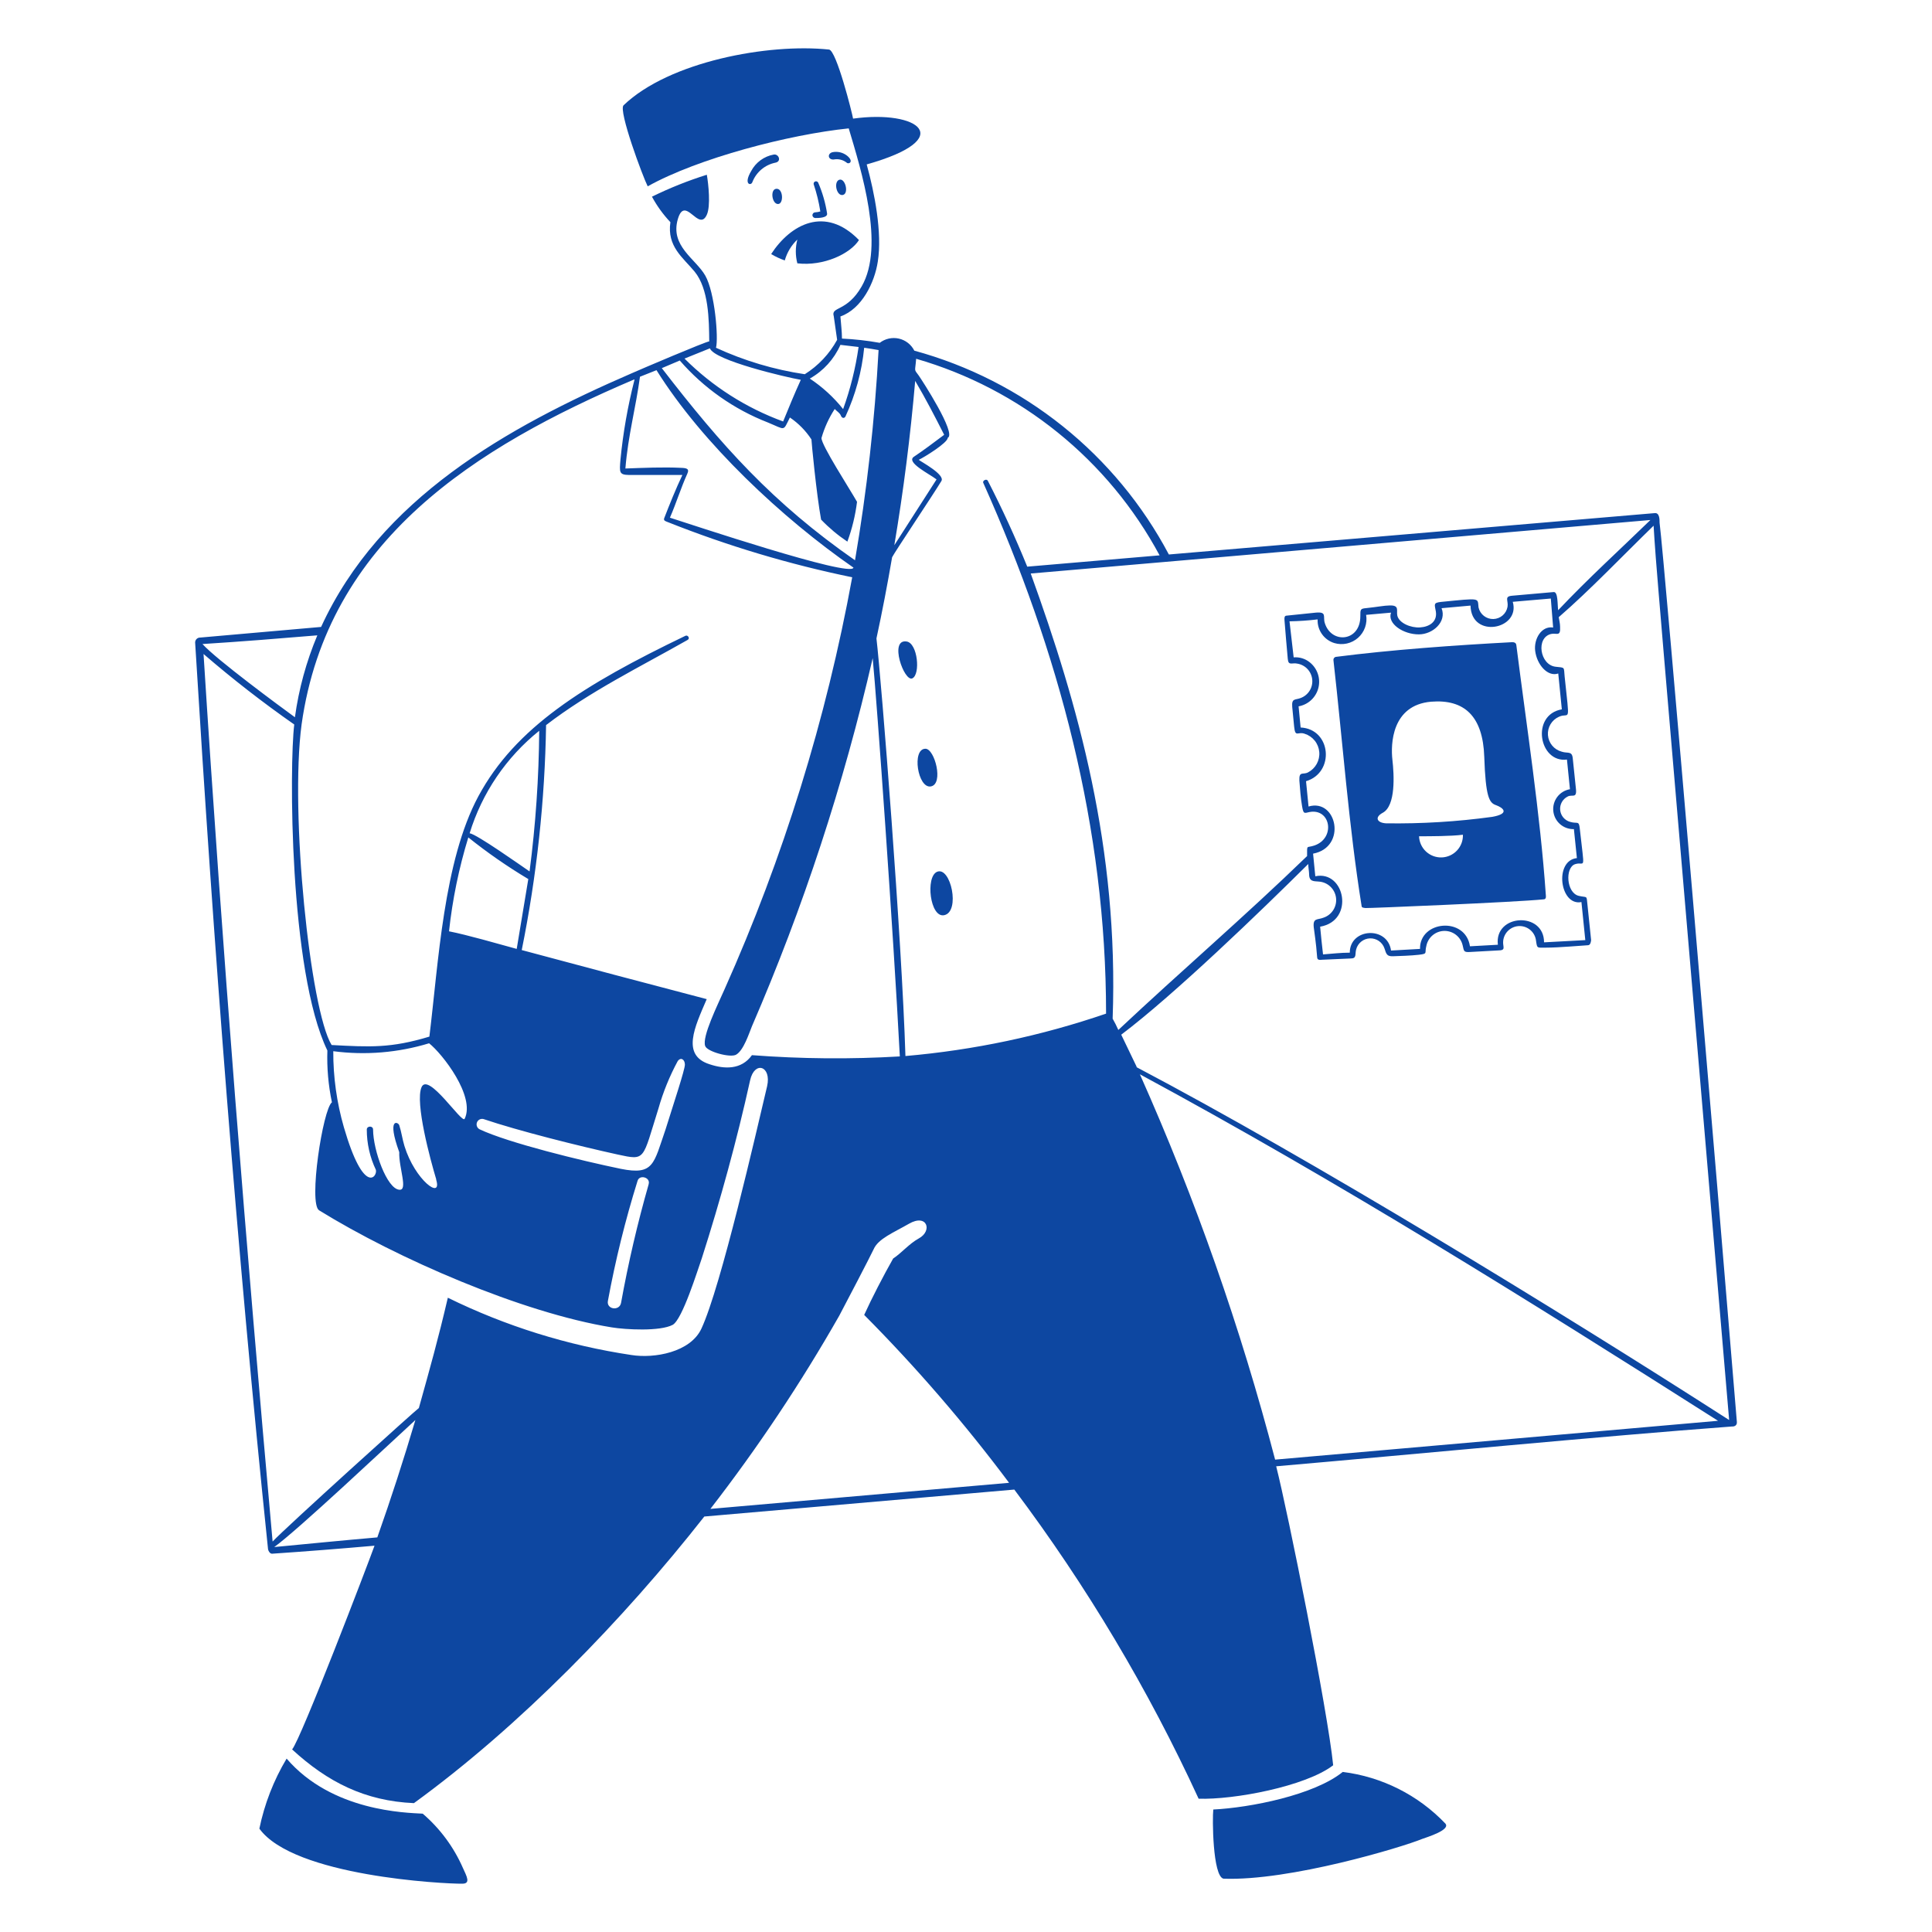 <svg xmlns="http://www.w3.org/2000/svg" width="400" height="400" viewBox="0 0 400 400" fill="none"><path fill-rule="evenodd" clip-rule="evenodd" d="M168.82 45.14C169.34 45.14 171.38 45.14 171.24 44.2C170.9 42.004 170.281 39.86 169.4 37.82C169.347 37.71 169.256 37.623 169.143 37.575C169.03 37.528 168.904 37.523 168.788 37.563C168.672 37.602 168.575 37.683 168.514 37.789C168.454 37.895 168.435 38.02 168.46 38.14C169.079 39.977 169.541 41.864 169.84 43.78C169.494 43.879 169.139 43.939 168.78 43.96C168.701 43.963 168.624 43.981 168.552 44.013C168.48 44.046 168.415 44.092 168.362 44.15C168.308 44.208 168.266 44.275 168.238 44.349C168.21 44.423 168.197 44.501 168.2 44.58C168.215 44.734 168.287 44.877 168.402 44.98C168.516 45.084 168.666 45.141 168.82 45.14ZM175.36 32.22C174.935 31.889 174.443 31.655 173.917 31.534C173.392 31.413 172.847 31.408 172.32 31.52C171.22 31.84 171.44 33.12 172.62 33.02C173.088 32.931 173.569 32.944 174.032 33.058C174.494 33.172 174.927 33.384 175.3 33.68C175.72 34.1 176.9 33.46 175.36 32.22Z" fill="#0D47A1"></path><path fill-rule="evenodd" clip-rule="evenodd" d="M159.66 52.6C160.552 53.136 161.497 53.579 162.48 53.92C162.943 52.273 163.841 50.78 165.08 49.6C164.66 51.213 164.66 52.907 165.08 54.52C170.54 55.16 176.06 52.52 177.84 49.7C170.86 42.52 163.68 46.42 159.66 52.6Z" fill="#0D47A1"></path><path d="M173.7 37.24C172.56 37.74 173.22 40.66 174.52 40.36C175.82 40.06 174.98 36.7 173.7 37.24ZM160.64 39.1C159.42 39.32 159.84 42.24 161.08 42.24C162.32 42.24 162.16 38.82 160.64 39.1Z" fill="#0D47A1"></path><path fill-rule="evenodd" clip-rule="evenodd" d="M160.2 32C159.211 32.176 158.276 32.576 157.465 33.169C156.654 33.762 155.988 34.532 155.52 35.42C153.84 38.24 155.52 38.54 155.78 37.68C156.176 36.669 156.819 35.773 157.651 35.074C158.482 34.375 159.476 33.896 160.54 33.68C161.88 33.42 161.22 31.82 160.2 32ZM194 180.5C191.58 181.54 192.54 190.08 195.48 189.48C198.88 188.78 196.84 179.28 194 180.5ZM191.6 155.02C188.72 155.02 190 163.3 192.72 162.82C195.44 162.34 193.52 155 191.6 155.02ZM187.74 132.82C183.98 132.18 187.2 141.28 188.9 140.44C190.6 139.6 190 133.22 187.74 132.82ZM313 132.96C301.3 133.58 288.08 134.52 276.56 136C276.402 136.034 276.263 136.128 276.174 136.263C276.084 136.397 276.05 136.561 276.08 136.72C277.96 153.34 279.26 171.12 281.9 187.54C281.9 187.98 282.38 187.94 282.72 188C283.06 188.06 313.72 186.8 319.58 186.2C320.14 186.2 320.08 185.64 320.04 185.2C318.9 168.68 316.04 150.14 313.94 133.56C313.88 133.02 313.4 132.94 313 132.96ZM293.8 173.14C295.94 173.14 300.46 173.14 302.88 172.82C302.923 174.024 302.485 175.196 301.663 176.077C300.842 176.959 299.704 177.478 298.5 177.52C297.296 177.563 296.124 177.125 295.243 176.304C294.362 175.482 293.842 174.344 293.8 173.14ZM286.94 170.46C285.06 170.34 284.56 169.2 286.28 168.28C289 166.82 288.64 160.44 288.28 157.28C287.92 154.12 288.1 146 296.28 145.28C303.22 144.72 307.02 148.32 307.3 156.68C307.58 165.04 308.34 166.2 309.68 166.68C311.4 167.3 312.52 168.48 308.96 169.12C301.664 170.122 294.303 170.569 286.94 170.46ZM87.52 375.5C84.04 375.3 68.74 375.04 59.34 364.1C56.661 368.584 54.755 373.485 53.7 378.6C60.82 388.46 91.88 390.04 95.7 390C97.5 390 96.64 388.5 95.84 386.74C93.945 382.417 91.102 378.575 87.52 375.5ZM278 366.86C272.1 371.64 258.86 374.26 251.2 374.64C250.98 376.42 251.06 388.42 253.3 388.96C267.04 389.48 290.42 382.4 294.42 380.74C295.32 380.4 300.42 378.88 299.24 377.54C293.604 371.637 286.1 367.864 278 366.86Z" fill="#0D47A1"></path><path fill-rule="evenodd" clip-rule="evenodd" d="M359.6 294.4C355.6 245.62 344.56 115.54 343.6 108.24C343.6 107.54 343.6 106.08 342.54 106.24L242 114.8C236.566 104.538 229.086 95.499 220.022 88.24C210.958 80.982 200.502 75.659 189.3 72.6C188.984 71.974 188.533 71.425 187.98 70.994C187.427 70.562 186.786 70.258 186.102 70.103C185.418 69.949 184.708 69.947 184.023 70.099C183.338 70.25 182.695 70.551 182.14 70.98C179.555 70.517 176.943 70.223 174.32 70.1C174.32 68.58 174.1 67.04 174 65.52C178.46 63.94 181.08 58.48 181.74 54.16C182.68 48.16 181.06 39.92 179.44 34.04C198.4 28.7 190.14 22.68 176.62 24.56C176.44 23.46 173.18 10.42 171.64 10.26C159.08 8.94 138.54 12.74 129.1 21.8C127.98 22.88 133.1 36.62 134.1 38.58C144.54 32.74 163.42 27.84 175.72 26.58C178.32 35.3 183.24 50.9 178.4 59.3C175.34 64.64 171.98 63.4 172.62 65.46C172.84 67.08 173.1 68.72 173.32 70.36C171.729 73.265 169.423 75.716 166.62 77.48C160.265 76.533 154.076 74.688 148.24 72C148.78 70 148 60.54 146.02 57.06C144.04 53.58 138.7 50.96 140.34 45.36C141.84 40.24 144.66 48.18 146.34 44.46C147.16 42.68 146.68 38.08 146.34 36.18C142.444 37.403 138.646 38.921 134.98 40.72C136.016 42.64 137.301 44.415 138.8 46C138.06 51.02 141.38 53.3 143.8 56.22C146.74 59.8 146.8 66.22 146.84 70.68C146.2 70.68 132.54 76.5 130.84 77.26C104.84 88.52 78.66 103.26 66.48 129.8L41.46 132C41.323 131.995 41.186 132.017 41.057 132.066C40.929 132.115 40.812 132.189 40.713 132.284C40.614 132.38 40.535 132.494 40.481 132.62C40.428 132.747 40.4 132.883 40.4 133.02C44.22 195.62 49 258.22 55.48 320.6C55.48 320.96 55.84 321.7 56.32 321.68C63.4 321.2 70.46 320.64 77.54 320.02C76.02 324.24 62.32 360.02 60.48 362.2C67.82 368.96 75.58 372.88 85.7 373.32C107.7 357.32 129.06 335.32 145.82 313.98L210 308.4C224.96 328.316 237.752 349.77 248.16 372.4C255.36 372.66 270.28 369.88 276.02 365.48C274.88 354.1 266.62 312.98 264.22 303.58C292.12 301.16 331.9 297.32 358.58 295.34C359.12 295.38 359.66 295.1 359.6 294.4ZM189.48 78.86C191.76 82.74 193.48 86.08 195.48 90.02C193.48 91.54 190.96 93.4 189.22 94.56C187.48 95.72 192.44 98.12 193.9 99.26L185.16 112.88C187.053 101.627 188.493 90.287 189.48 78.86ZM174 71.4L177.76 71.84C177.134 76.225 176.062 80.534 174.56 84.7C172.605 82.246 170.276 80.113 167.66 78.38C170.472 76.8 172.697 74.351 174 71.4ZM146.98 72.12C147.9 74.64 162.82 78.12 165.8 78.64C164.52 81.44 163.32 84.36 162.14 87.26C154.469 84.454 147.501 80.011 141.72 74.24L146.98 72.12ZM140.74 74.64C145.697 80.336 151.963 84.742 159 87.48C162.74 89.02 162.06 89.36 163.54 86.44C165.313 87.643 166.829 89.186 168 90.98C168 91.46 169.04 102.36 170 107.58C171.644 109.292 173.468 110.821 175.44 112.14C176.415 109.478 177.086 106.713 177.44 103.9C175.84 101.08 170.02 92.12 170.08 90.68C170.689 88.555 171.612 86.532 172.82 84.68C173.24 85.14 173.88 85.48 174.1 86.06C174.32 86.64 174.82 86.64 175.04 86.24C177.12 81.743 178.431 76.93 178.92 72C179.92 72.14 180.92 72.3 181.9 72.48C181.107 87.068 179.477 101.599 177.02 116C160 104.16 149.34 92.2 137.02 76.22L140.74 74.64ZM135.92 76.64C145.4 91.82 162 107.34 176.7 117.52C176.32 119.7 142.38 108.34 138.7 107.18C140 104.2 140.96 101.04 142.3 98.08C142.8 97.02 142.1 96.9 140.98 96.86C137.4 96.68 133.14 96.86 129.48 97C130.04 90.12 131.64 84.4 132.5 78L135.92 76.64ZM131.36 78.64C129.973 84.065 129.004 89.587 128.46 95.16C128.24 97.82 128.16 98.3 130.26 98.34H141.28C139.9 101.26 138.66 104.34 137.52 107.28C137.3 107.84 137.9 107.94 138.32 108.12C150.669 113.026 163.425 116.84 176.44 119.52C171.067 148.914 162.19 177.558 150 204.84C148.56 208.1 145.3 214.68 146 216.56C146.38 217.74 151.28 219.08 152.44 218.34C153.98 217.4 155.04 214.04 155.68 212.48C166.322 187.89 174.69 162.376 180.68 136.26C181.52 144.9 184.96 192.98 186.3 218.72C176.099 219.324 165.869 219.237 155.68 218.46C153.48 221.54 149.94 221.36 146.9 220.34C141.02 218.46 143.82 212.66 146.32 206.86C133.18 203.42 121.12 200.22 108.02 196.7C111.124 181.361 112.811 165.768 113.06 150.12C122.18 143.12 132.44 138.12 142.38 132.48C142.94 132.16 142.38 131.38 141.9 131.64C120.78 141.8 106.68 150.66 99.04 164.86C91.84 178.26 90.78 199.3 88.9 214.62C80.9 217.04 76.6 216.78 68.66 216.36C64.2 209.1 60 168.24 62.44 150C67.8 111.78 98.48 92.54 131.3 78.56L131.36 78.64ZM128.56 242C120.4 240.32 105.26 236.62 99.32 233.82C99.061 233.696 98.859 233.479 98.753 233.212C98.647 232.945 98.646 232.649 98.75 232.381C98.853 232.113 99.054 231.894 99.312 231.768C99.569 231.642 99.865 231.618 100.14 231.7C107.28 234.12 119.82 237.26 127.92 239.04C133.74 240.3 132.96 240.18 136.32 229.52C137.289 226.104 138.631 222.804 140.32 219.68C140.96 218.8 141.8 219.36 141.8 220.42C141.8 221.48 139.4 228.7 137.8 233.82C135.32 240.98 135.38 243.36 128.56 242ZM134.3 245.18C131.985 253.273 130.075 261.476 128.58 269.76C128.24 271.5 125.52 271.1 125.86 269.34C127.406 260.938 129.457 252.636 132 244.48C132.4 243.12 134.7 243.76 134.3 245.14V245.18ZM90.3 244.22C91.62 248.54 85.92 244.36 83.74 237.28C83.3 235.86 83.12 234.36 82.66 232.96C82.44 232.28 80.02 231.26 82.66 238.54C82.54 241.74 84.54 246.54 82.66 246.32C80.12 246.12 77.26 238.18 77.24 233.86C77.24 233.02 75.94 233.08 75.94 233.86C75.939 236.745 76.581 239.594 77.82 242.2C78.2 243.56 75.36 247.7 71.2 233.4C69.72 228.278 68.979 222.971 69 217.64C75.655 218.514 82.419 217.955 88.84 216C91.6 218.18 98.46 226.98 96.2 231.64C95.66 232.74 88.68 221.9 87.28 225.08C85.88 228.26 89.1 240.14 90.32 244.18L90.3 244.22ZM92.96 192.86C93.672 186.254 95.011 179.732 96.96 173.38C100.899 176.533 105.048 179.413 109.38 182L106.98 196.46C102.96 195.36 96.74 193.56 92.98 192.82L92.96 192.86ZM97.22 172.56C99.785 164.187 104.809 156.779 111.64 151.3C111.564 161.038 110.896 170.763 109.64 180.42C107.76 179.14 98.68 172.7 97.24 172.52L97.22 172.56ZM65.7 131.54C63.418 136.966 61.858 142.668 61.06 148.5C58.14 146.38 44.74 136.5 41.92 133.34C49.88 132.84 57.8 132.2 65.7 131.54ZM78.12 318.3C71 318.92 63.9 319.62 56.78 320.3C61.66 316.78 80 299.5 86 294C83.587 302.16 80.96 310.26 78.12 318.3ZM145.22 275.08C142.94 279.98 135.48 281.3 130.72 280.54C117.519 278.563 104.702 274.563 92.72 268.68C90.72 277.24 89.08 283.06 86.72 291.52C86.54 291.52 58.88 316.5 56.44 319.16C50.98 258.2 46 196.46 42.14 135.4C48.148 140.583 54.416 145.456 60.92 150C59.9 158.28 59.84 201.08 67.78 217.5C67.662 221.098 67.978 224.697 68.72 228.22C66.84 229.64 63.84 249.18 66.06 250.58C82.24 260.58 108.06 271.8 126.66 274.82C129.46 275.28 136.66 275.7 139.3 274.28C141.3 273.1 144.4 263.06 145.3 260.52C149.14 248.52 152.58 236 155.3 223.68C156.2 219.56 159.78 220.66 158.82 224.9C156.56 234.42 149.28 266.36 145.22 275.08ZM147.08 312.4C156.903 299.711 165.818 286.344 173.76 272.4C174.68 270.7 180.32 259.86 180.88 258.64C181.82 256.46 185 255.2 188.2 253.36C191.94 251.2 193.14 254.84 190.2 256.42C188.2 257.52 186.64 259.44 184.92 260.56C182.92 264.08 180.46 268.84 178.92 272.24C189.718 283.113 199.742 294.728 208.92 307L147.08 312.4ZM187.46 218.64C186.72 194.38 182.5 141.1 181.46 132.18C182.66 126.62 183.74 121 184.7 115.38C185.1 114.5 193.16 102.48 194.9 99.6C195.74 98.26 190.68 95.6 190.22 95.2C191.3 94.7 196.22 91.68 196.22 90.64C198.1 89.8 190.84 78.64 190.22 77.76C189.18 76.32 189.46 77.12 189.68 74.28C200.369 77.364 210.334 82.552 218.989 89.542C227.644 96.531 234.815 105.18 240.08 114.98L212.68 117.32C210.227 111.28 207.507 105.353 204.52 99.54C204.24 99.02 203.34 99.54 203.58 99.98C219.26 135.04 229 171.4 229 209.86C215.563 214.469 201.613 217.417 187.46 218.64ZM230.36 210.9C231.64 175.64 223.22 145.9 213.4 118.74L341.7 107.66C335.32 113.86 328.68 119.88 322.6 126.34C322.44 125.22 322.6 122.46 321.66 122.58L313.06 123.34C311.38 123.48 312.32 124.32 312.12 125.62C312 126.318 311.642 126.952 311.107 127.416C310.572 127.879 309.893 128.143 309.186 128.162C308.478 128.18 307.786 127.953 307.227 127.519C306.668 127.085 306.277 126.47 306.12 125.78C305.86 123.78 306.8 123.78 298.36 124.62C296.7 124.8 297.02 125.12 297.28 126.62C297.6 128.74 295.92 129.78 294 129.9C292.08 130.02 289.66 129 289.3 127.46C289.06 126.42 289.86 125.24 287.6 125.36C286.66 125.36 285.16 125.66 282.9 125.9C281.64 126.02 281.64 126.12 281.64 127.62C281.64 132.84 275.64 133.4 274.28 128.98C273.86 127.66 274.8 126.62 272.4 126.84L266.4 127.46C265.86 127.46 265.92 128.02 265.94 128.4C266.14 131.04 266.38 133.7 266.62 136.4C266.74 137.92 267.5 137.14 268.62 137.4C269.424 137.536 270.16 137.934 270.715 138.532C271.269 139.13 271.61 139.895 271.686 140.706C271.761 141.518 271.566 142.332 271.131 143.022C270.696 143.712 270.045 144.238 269.28 144.52C268.14 144.96 267.4 144.52 267.54 146.34C267.68 147.72 267.82 149.08 267.94 150.46C268.18 152.78 268.7 151.4 270.12 151.92C270.941 152.178 271.666 152.675 272.204 153.347C272.742 154.018 273.068 154.835 273.141 155.692C273.214 156.55 273.03 157.409 272.613 158.162C272.197 158.915 271.565 159.527 270.8 159.92C269.76 160.46 268.94 159.58 269.02 161.6C269.12 162.98 269.3 165.36 269.58 166.92C269.9 168.92 270.18 168.18 271.58 168.06C275.58 167.76 276.38 173.56 272.16 175.04C270.46 175.64 270.62 174.72 270.62 177.24C257.74 189.72 244.46 201.1 231.54 213.24C231.186 212.441 230.792 211.66 230.36 210.9ZM317.84 134.74C318.18 137.56 320.4 140.2 322.62 139.44C322.86 141.9 323.1 144.38 323.36 146.86C316.9 147.98 318.6 158 324.42 157.26L325.04 163.4C324.001 163.576 323.067 164.139 322.427 164.977C321.787 165.815 321.489 166.864 321.593 167.913C321.697 168.962 322.196 169.932 322.988 170.628C323.78 171.323 324.806 171.692 325.86 171.66L326.48 177.66C321.72 178.16 322.94 187.66 327.42 186.76C327.68 189.4 327.96 192.02 328.22 194.64L319.68 195.1C319.68 188.64 309.34 189.22 310.12 195.6L304.34 195.92C303.4 189.7 293.88 190.6 294 196.46L288 196.8C287.28 191.64 279.44 192.16 279.46 197.24C277.58 197.24 275.76 197.46 273.92 197.6C273.7 195.72 273.5 193.82 273.32 191.86C280.54 190.62 278.46 180.12 272.32 181.42C272.18 179.88 272.02 178.32 271.86 176.74C278.92 175.4 276.8 165.24 270.92 166.98C270.76 165.22 270.58 163.48 270.4 161.74C276.4 159.96 275.64 150.94 269.28 150.62L268.86 146.24C269.841 146.065 270.75 145.611 271.477 144.931C272.205 144.251 272.721 143.375 272.962 142.409C273.203 141.443 273.159 140.427 272.836 139.485C272.513 138.543 271.924 137.715 271.14 137.1C270.206 136.361 269.027 136.003 267.84 136.1C267.54 133.6 267.26 131.1 266.98 128.64C268.926 128.606 270.868 128.473 272.8 128.24C272.752 129.325 273.066 130.394 273.693 131.281C274.319 132.168 275.222 132.822 276.26 133.14C277.104 133.391 277.998 133.422 278.858 133.231C279.718 133.04 280.514 132.633 281.173 132.048C281.831 131.464 282.33 130.721 282.622 129.89C282.914 129.059 282.989 128.168 282.84 127.3L288 126.84C287.16 129.12 290.56 131.36 293.76 131.34C296.64 131.34 299.58 128.74 298.46 125.92L304.46 125.38C304.58 132.34 314.86 130.32 313.2 124.6L321.08 123.92L321.56 129.92C319.16 129.54 317.54 132.26 317.84 134.74ZM264 302.2C256.862 274.886 247.497 248.204 236 222.42C277.2 244.68 316.18 269.04 355.7 294.16L264 302.2ZM235.36 220.92C234.3 218.68 233.22 216.46 232.14 214.22C243.14 205.92 261.12 188.56 270.86 178.88C270.86 179.56 271.02 180.32 271.04 181C271.04 182.58 272.04 182.42 273.04 182.52C273.931 182.576 274.774 182.94 275.425 183.55C276.076 184.161 276.495 184.979 276.608 185.864C276.722 186.749 276.524 187.646 276.048 188.401C275.572 189.156 274.848 189.721 274 190C272.78 190.48 271.78 190 272 192C272.12 193.1 272.46 194.96 272.7 198.16C272.7 198.92 273.44 198.7 273.82 198.7L279.68 198.44C280.94 198.44 280.5 197.56 280.78 196.56C280.947 195.923 281.315 195.357 281.83 194.946C282.344 194.535 282.977 194.301 283.636 194.278C284.294 194.256 284.942 194.446 285.483 194.821C286.024 195.196 286.43 195.736 286.64 196.36C287.02 197.56 287.16 198.02 288.4 197.98C289.64 197.94 292.16 197.86 293.72 197.68C295.72 197.44 294.88 197.4 295.32 195.8C295.497 194.943 295.961 194.172 296.635 193.615C297.31 193.057 298.155 192.747 299.03 192.735C299.905 192.724 300.758 193.011 301.447 193.55C302.136 194.09 302.621 194.848 302.82 195.7C303.12 196.9 302.98 197.18 304.34 197.1L310.14 196.78C311.94 196.78 311.06 196.02 311.22 194.78C311.311 193.942 311.709 193.167 312.336 192.604C312.964 192.041 313.777 191.729 314.62 191.729C315.463 191.729 316.277 192.041 316.904 192.604C317.532 193.167 317.929 193.942 318.02 194.78C318.26 196.4 318.2 196.2 320.02 196.2C322.78 196.2 327.54 195.76 328.78 195.7C329.34 195.7 329.42 194.76 329.42 194.6C329.16 192.16 328.92 189.7 328.66 187.26C328.46 185.26 328.66 185.9 326.88 185.48C324.28 184.88 324 179.62 326.1 178.92C328.2 178.22 328.1 180.92 327.08 171.58C326.9 169.8 326.6 170.62 325.08 170.16C324.53 170.009 324.038 169.695 323.67 169.259C323.302 168.824 323.075 168.286 323.019 167.719C322.963 167.151 323.08 166.58 323.355 166.08C323.63 165.58 324.05 165.176 324.56 164.92C325.5 164.38 326.56 165.48 326.26 163.14C326.06 161.14 325.84 159.14 325.62 156.98C325.46 155.42 324.56 156.04 323.32 155.62C322.553 155.414 321.868 154.976 321.361 154.365C320.853 153.753 320.548 153 320.486 152.208C320.425 151.416 320.611 150.625 321.018 149.943C321.425 149.261 322.034 148.722 322.76 148.4C325 147.36 325.02 150.4 323.94 140.04C323.74 138.04 324.1 138.26 322.06 138.04C318.82 137.66 317.94 132.04 321.12 131.26C322.26 130.98 323.12 131.92 323 129.78C323 129.04 322.78 128.24 322.72 127.78C329.14 122.22 336.06 114.96 342.36 108.84C342.94 118 342.12 108 358 294C322.7 271.32 271.1 239.78 235.26 220.92H235.36Z" fill="#0D47A1"></path></svg>